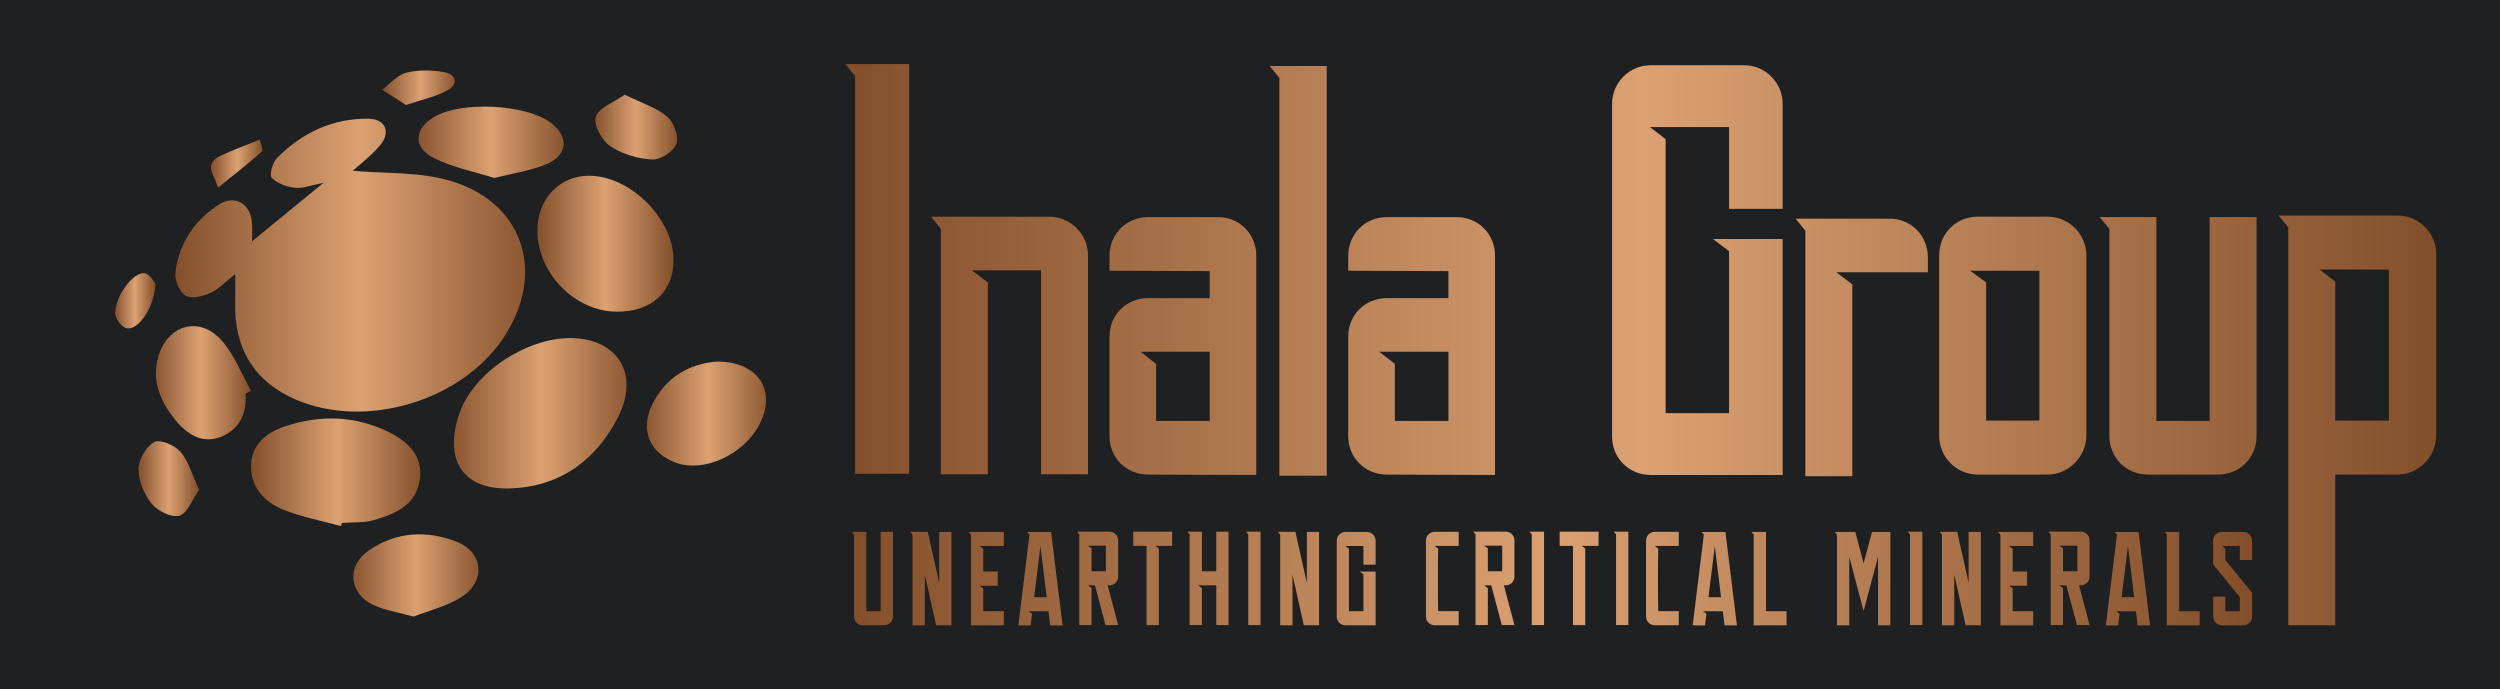 
        <svg xmlns="http://www.w3.org/2000/svg" xmlns:xlink="http://www.w3.org/1999/xlink" version="1.1" width="3161.993" 
        height="871.926" viewBox="0 0 3161.993 871.926">
			<rect fill="#1e2022" width="3161.993" height="871.926"/>
			<g transform="scale(8.1) translate(10, 10)">
				<defs id="SvgjsDefs1001"><linearGradient id="SvgjsLinearGradient1013"><stop id="SvgjsStop1014" stop-color="#834f2a" offset="0"></stop><stop id="SvgjsStop1015" stop-color="#dba173" offset="0.5"></stop><stop id="SvgjsStop1016" stop-color=" #834F2A" offset="1"></stop></linearGradient><linearGradient id="SvgjsLinearGradient1017"><stop id="SvgjsStop1018" stop-color="#834f2a" offset="0"></stop><stop id="SvgjsStop1019" stop-color="#dba173" offset="0.5"></stop><stop id="SvgjsStop1020" stop-color=" #834F2A" offset="1"></stop></linearGradient><linearGradient id="SvgjsLinearGradient1021"><stop id="SvgjsStop1022" stop-color="#834f2a" offset="0"></stop><stop id="SvgjsStop1023" stop-color="#dba173" offset="0.5"></stop><stop id="SvgjsStop1024" stop-color=" #834F2A" offset="1"></stop></linearGradient></defs><g id="SvgjsG1007" featureKey="UFHKJ9-0" transform="matrix(1.129,0,0,1.129,2.355,-12.81)" fill="url(#SvgjsLinearGradient1013)"><path xmlns="http://www.w3.org/2000/svg" fill-rule="evenodd" clip-rule="evenodd" d="M37.854,26.105c4.419,0.427,9.428,0.088,13.873,1.506  c9.941,3.172,12.788,12.875,6.951,21.616c-5.842,8.748-19.074,12.679-28.707,8.529c-5.733-2.47-8.564-7.035-8.386-13.493  c0.031-1.115,0.004-2.23,0.004-3.859c-1.384,1.08-2.314,2.11-3.474,2.62c-1.036,0.456-2.631,0.83-3.42,0.339  c-0.834-0.521-1.51-2.167-1.378-3.21c0.498-3.95,2.573-7.114,5.903-9.304c2.276-1.498,4.431-0.314,4.684,2.432  c0.073,0.803,0.011,1.618,0.011,2.586c3.181-2.606,6.212-5.089,9.882-8.096c-1.812,0.348-2.923,0.822-3.96,0.692  c-1.139-0.141-2.447-0.605-3.204-1.391c-0.354-0.366,0.118-2.113,0.728-2.727c3.469-3.495,7.695-5.516,12.689-5.434  c2.33,0.038,3.104,1.875,1.559,3.693C40.347,24.094,38.744,25.293,37.854,26.105z"></path><path xmlns="http://www.w3.org/2000/svg" fill-rule="evenodd" clip-rule="evenodd" d="M67.94,49.245c6.422,0.004,9.633,4.886,6.659,10.807  c-3.024,6.023-8.019,9.765-15.011,9.989c-6.783,0.217-9.113-4.218-6.999-10.354C54.57,53.937,61.87,49.242,67.94,49.245z"></path><path xmlns="http://www.w3.org/2000/svg" fill-rule="evenodd" clip-rule="evenodd" d="M74.326,45.595c-5.795-0.04-10.959-5.349-10.944-11.251  c0.01-4.357,3.075-7.577,7.186-7.55c5.739,0.039,11.674,6.009,11.645,11.717C82.191,42.906,79.158,45.627,74.326,45.595z"></path><path xmlns="http://www.w3.org/2000/svg" fill-rule="evenodd" clip-rule="evenodd" d="M36.197,75.248c-2.691-0.746-5.478-1.256-8.046-2.303  c-2.54-1.036-4.417-3.082-4.375-6.015c0.041-2.863,2.01-4.553,4.556-5.425c4.971-1.703,9.95-1.554,14.65,0.823  c2.614,1.323,4.723,3.389,4.095,6.751c-0.636,3.414-3.49,4.53-6.349,5.351c-1.381,0.397-2.913,0.271-4.377,0.383  C36.3,74.958,36.249,75.102,36.197,75.248z"></path><path xmlns="http://www.w3.org/2000/svg" fill-rule="evenodd" clip-rule="evenodd" d="M88.205,52.5c5.772-0.035,8.319,4.093,5.863,8.747  c-2.173,4.12-7.616,6.623-11.453,5.267c-3.709-1.311-5.093-4.566-3.344-8.096C81.184,54.559,84.474,52.786,88.205,52.5z"></path><path xmlns="http://www.w3.org/2000/svg" fill-rule="evenodd" clip-rule="evenodd" d="M46.266,87.77c-2.305-0.647-4.112-0.884-5.658-1.646  c-3.387-1.671-3.609-5.446-0.465-7.569c3.783-2.554,7.987-2.739,12.106-1.13c3.565,1.392,4.038,5.329,0.839,7.496  C51.013,86.325,48.388,86.917,46.266,87.77z"></path><path xmlns="http://www.w3.org/2000/svg" fill-rule="evenodd" clip-rule="evenodd" d="M57.453,27.11c-2.69-0.852-5.713-1.424-8.362-2.749  c-2.986-1.494-2.787-4.063,0.091-5.745c3.72-2.173,12.656-1.704,16.048,0.843c2.476,1.857,2.406,4.397-0.435,5.661  C62.648,26.075,60.217,26.391,57.453,27.11z"></path><path xmlns="http://www.w3.org/2000/svg" fill-rule="evenodd" clip-rule="evenodd" d="M23.009,56.955c0.223,2.711-0.844,4.873-3.298,5.907  c-2.602,1.095-4.785-0.288-6.373-2.243c-2.035-2.506-3.362-5.387-2.407-8.749c1.258-4.428,5.612-5.746,8.71-2.37  c1.798,1.958,2.784,4.662,4.135,7.029C23.521,56.671,23.265,56.813,23.009,56.955z"></path><path xmlns="http://www.w3.org/2000/svg" fill-rule="evenodd" clip-rule="evenodd" d="M75.446,15.578c2.298,1.132,4.353,1.767,5.882,3.037  c0.915,0.759,1.645,2.734,1.288,3.751c-0.365,1.041-2.194,2.245-3.323,2.188c-1.999-0.1-4.194-0.742-5.84-1.851  c-1.147-0.772-2.348-2.96-2.011-4.048C71.828,17.411,73.889,16.688,75.446,15.578z"></path><path xmlns="http://www.w3.org/2000/svg" fill-rule="evenodd" clip-rule="evenodd" d="M16.589,70.245c-0.965,1.368-1.612,3.255-2.71,3.568  c-1.08,0.307-3.025-0.646-3.847-1.653c-1.048-1.285-1.825-3.18-1.823-4.81c0.002-1.304,1.066-3.109,2.191-3.732  c0.768-0.426,2.856,0.455,3.629,1.366C15.165,66.325,15.651,68.213,16.589,70.245z"></path><path xmlns="http://www.w3.org/2000/svg" fill-rule="evenodd" clip-rule="evenodd" d="M45.207,17.008c-1.104-0.705-2.2-1.406-3.298-2.105  c1.098-0.819,2.091-2.043,3.317-2.354c1.657-0.42,3.54-0.396,5.239-0.088c1.749,0.317,2.037,1.67,0.427,2.551  C49.295,15.886,47.424,16.257,45.207,17.008z"></path><path xmlns="http://www.w3.org/2000/svg" fill-rule="evenodd" clip-rule="evenodd" d="M10.555,41.71c-0.106,3.194-2.276,6.416-3.938,6.2  c-0.639-0.083-1.572-1.251-1.612-1.966c-0.132-2.368,2.467-5.919,4.086-5.665C9.78,40.388,10.317,41.462,10.555,41.71z"></path><path xmlns="http://www.w3.org/2000/svg" fill-rule="evenodd" clip-rule="evenodd" d="M19.22,28.43c-0.552-1.517-1.03-2.235-0.991-2.923  c0.028-0.5,0.647-1.162,1.165-1.403c1.829-0.85,3.725-1.549,5.596-2.307c0.114,0.565,0.515,1.45,0.297,1.645  C23.54,25.011,21.674,26.448,19.22,28.43z"></path></g><g id="SvgjsG1008" featureKey="nameFeature-0" transform="matrix(4.571,0,0,4.571,118.884,-27.313)" fill="url(#SvgjsLinearGradient1017)"><path d="M2.861 19.973 l-1.845 0 l0 -13.583 l-0.334 -0.414 l2.179 0 l0 13.997 z M3.944 19.987 l0 -8.382 l-0.334 -0.414 l4.037 0 c0.709 0 1.324 0.575 1.324 1.324 l0 7.473 l-1.604 0 l0 -6.965 l-2.366 0 l0.548 0.414 l0 6.551 l-1.604 0 z M10.762 15.802 l0.535 0.414 l0 1.952 l1.832 0 l0 -2.366 l-2.366 0 z M14.719 12.527 l0 7.473 l0 0.013 l-3.69 -0.013 c-0.749 0 -1.324 -0.575 -1.324 -1.31 l0 -3.409 c0 -0.735 0.575 -1.31 1.324 -1.31 l2.099 0 l0 -0.922 l-3.422 -0.013 l0 -0.508 c0 -0.749 0.575 -1.324 1.324 -1.324 l2.38 0 c0.735 0 1.31 0.575 1.31 1.324 z M17.126 20.04 l-1.618 0 l0 -13.596 l-0.334 -0.401 l1.952 0 l0 13.997 z M18.917 15.802 l0.535 0.414 l0 1.952 l1.832 0 l0 -2.366 l-2.366 0 z M22.874 12.527 l0 7.473 l0 0.013 l-3.69 -0.013 c-0.749 0 -1.324 -0.575 -1.324 -1.31 l0 -3.409 c0 -0.735 0.575 -1.31 1.324 -1.31 l2.099 0 l0 -0.922 l-3.422 -0.013 l0 -0.508 c0 -0.749 0.575 -1.324 1.324 -1.324 l2.38 0 c0.735 0 1.31 0.575 1.31 1.324 z M32.701 7.34 l0 3.583 l-1.832 0 l0 -2.794 l-2.701 0 l0.535 0.414 l0 9.358 l2.166 0 l0 -5.535 l-0.548 -0.414 l2.38 0 l0 8.061 l-4.505 0 c-0.749 0 -1.324 -0.575 -1.324 -1.324 l0 -11.35 c0 -0.709 0.575 -1.324 1.324 -1.324 l3.182 0 c0.749 0 1.324 0.615 1.324 1.324 z M33.476 20.053 l0 -8.382 l-0.334 -0.414 l3.209 0 c0.735 0 1.31 0.575 1.31 1.324 l0 0.508 l-3.128 0 l0.548 0.414 l0 6.551 l-1.604 0 z M39.104 13.035 l0.548 0.401 l0 4.719 l1.818 0 l0 -5.12 l-2.366 0 z M43.075 12.513 l0 6.163 c0 0.709 -0.615 1.324 -1.324 1.324 l-2.38 0 c-0.749 0 -1.324 -0.615 -1.324 -1.324 l0 -6.163 c0 -0.749 0.575 -1.324 1.324 -1.324 l2.38 0 c0.749 0 1.324 0.615 1.324 1.324 z M45.468 18.168 l1.818 0 l0 -6.965 l1.604 0 l0 7.473 c0 0.749 -0.575 1.324 -1.324 1.324 l-2.38 0 c-0.749 0 -1.324 -0.575 -1.324 -1.324 l0 -7.072 l-0.334 -0.401 l1.939 0 l0 6.965 z M51.043 12.995 l0.535 0.414 l0 4.746 l1.832 0 l0 -5.16 l-2.366 0 z M55.027 12.473 l0 6.19 c0 0.735 -0.615 1.337 -1.324 1.337 l-2.126 0 l0 5.147 l-1.604 0 l0 -13.596 l-0.334 -0.401 l4.064 0 c0.709 0 1.324 0.575 1.324 1.324 z"></path></g><g id="SvgjsG1009" featureKey="sloganFeature-0" transform="matrix(1.042,0,0,1.042,122.318,66.789)" fill="url(#SvgjsLinearGradient1021)"><path d="M2.834 17.901 l2.152 0 l0 -11.898 l1.845 0 l0 12.674 c0 0.749 -0.615 1.324 -1.324 1.324 l-3.182 0.013 c-0.749 0 -1.324 -0.588 -1.324 -1.337 l0 -12.259 l-0.013 0 l-0.334 -0.414 l2.179 0 l0 11.898 z M9.425 6.003 l2.62 0 l1.711 7.634 l0 -7.62 l1.832 0 l0 13.984 l-2.286 0 l-1.698 -7.594 l0 7.607 l-1.845 0 l0 -13.596 z M18.516 6.43 l-0.334 -0.414 l5.254 0 l0 2.112 l-3.623 0 l0.548 0.414 l0 3.409 l2.166 0 l0 2.126 l-2.714 0 l0.548 0.401 l0 3.422 l3.075 0 l0 2.112 l-4.92 0 l0 -2.112 l0 -3.824 l0 -2.126 l0 -5.521 z M27.981 15.802 l1.885 0 l-0.936 -7.674 z M25.615 20.027 l1.671 -13.596 l-0.334 -0.401 l3.57 0 l1.725 13.997 l-1.858 0 l-0.254 -2.112 l-2.955 -0.013 l0.495 0.388 l-0.214 1.738 l-1.845 0 z M36.591 11.912 l2.152 0 l0 -3.837 l-2.701 0 l0.548 0.414 l0 3.422 z M40.575 7.299 l0 5.401 c0 0.749 -0.575 1.324 -1.324 1.324 l-0.254 0 l1.578 5.949 l-1.898 0 l-1.578 -5.949 l-1.056 0 l0.548 0.414 l0 5.535 l-1.845 0 l0 -11.898 l0 -1.698 l-0.334 -0.414 l4.84 0.013 c0.749 0 1.324 0.575 1.324 1.324 z M44.826 8.102 l-1.992 0 l0 -2.126 l5.829 0 l0 2.126 l-2.54 0 l0.548 0.401 l0 11.484 l-1.845 0 l0 -11.885 z M53.128 5.976 l0 5.936 l2.152 0 l0 -5.936 l1.832 0 l0 13.997 l-1.832 0 l0 -5.949 l-2.701 0 l0.548 0.414 l0 5.535 l-1.845 0 l0 -13.596 l-0.334 -0.401 l2.179 0 z M61.912 19.973 l-1.845 0 l0 -13.583 l-0.334 -0.414 l2.179 0 l0 13.997 z M64.519 6.003 l2.62 0 l1.711 7.634 l0 -7.62 l1.832 0 l0 13.984 l-2.286 0 l-1.698 -7.594 l0 7.607 l-1.845 0 l0 -13.596 z M79.158 7.34 l0 3.583 l-1.832 0 l0 -2.794 l-2.701 0 l0.535 0.414 l0 9.358 l2.166 0 l0 -5.535 l-0.548 -0.414 l2.38 0 l0 8.061 l-4.505 0 c-0.749 0 -1.324 -0.575 -1.324 -1.324 l0 -11.35 c0 -0.709 0.575 -1.324 1.324 -1.324 l3.182 0 c0.749 0 1.324 0.615 1.324 1.324 z M88.021 6.003 l3.583 0 l0 2.112 l-3.623 0 l0.548 0.401 c-0.053 2.353 -0.053 7.032 0 9.372 l3.075 0 l0 2.112 l-3.583 0 c-0.749 0 -1.324 -0.575 -1.324 -1.324 l0 -11.35 c0 -0.749 0.575 -1.324 1.324 -1.324 z M95.976 11.912 l2.152 0 l0 -3.837 l-2.701 0 l0.548 0.414 l0 3.422 z M99.96 7.299 l0 5.401 c0 0.749 -0.575 1.324 -1.324 1.324 l-0.254 0 l1.578 5.949 l-1.898 0 l-1.578 -5.949 l-1.056 0 l0.548 0.414 l0 5.535 l-1.845 0 l0 -11.898 l0 -1.698 l-0.334 -0.414 l4.84 0.013 c0.749 0 1.324 0.575 1.324 1.324 z M104.398 19.973 l-1.845 0 l0 -13.583 l-0.334 -0.414 l2.179 0 l0 13.997 z M108.73 8.102 l-1.992 0 l0 -2.126 l5.829 0 l0 2.126 l-2.54 0 l0.548 0.401 l0 11.484 l-1.845 0 l0 -11.885 z M117.032 19.973 l-1.845 0 l0 -13.583 l-0.334 -0.414 l2.179 0 l0 13.997 z M121.003 6.003 l3.583 0 l0 2.112 l-3.623 0 l0.548 0.401 c-0.053 2.353 -0.053 7.032 0 9.372 l3.075 0 l0 2.112 l-3.583 0 c-0.749 0 -1.324 -0.575 -1.324 -1.324 l0 -11.35 c0 -0.749 0.575 -1.324 1.324 -1.324 z M129.037 15.802 l1.885 0 l-0.936 -7.674 z M126.671 20.027 l1.671 -13.596 l-0.334 -0.401 l3.57 0 l1.725 13.997 l-1.858 0 l-0.254 -2.112 l-2.955 -0.013 l0.495 0.388 l-0.214 1.738 l-1.845 0 z M135.481 6.016 l2.179 0 l0 11.885 l3.075 0 l0 2.112 l-4.92 0 l0 -0.013 l0 -2.099 l0 -11.484 z M147.955 6.016 l3.088 0 l1.243 4.719 l1.257 -4.719 l2.754 0 l-0.013 13.997 l-1.832 0 l0 -10.267 l-2.166 8.128 l0 0.013 l0 -0.013 l0 0.013 l0 -0.013 l-2.152 -8.128 l0 10.267 l-1.845 0 l0 -13.596 z M161.083 19.973 l-1.845 0 l0 -13.583 l-0.334 -0.414 l2.179 0 l0 13.997 z M163.69 6.003 l2.62 0 l1.711 7.634 l0 -7.62 l1.832 0 l0 13.984 l-2.286 0 l-1.698 -7.594 l0 7.607 l-1.845 0 l0 -13.596 z M172.781 6.43 l-0.334 -0.414 l5.254 0 l0 2.112 l-3.623 0 l0.548 0.414 l0 3.409 l2.166 0 l0 2.126 l-2.714 0 l0.548 0.401 l0 3.422 l3.075 0 l0 2.112 l-4.92 0 l0 -2.112 l0 -3.824 l0 -2.126 l0 -5.521 z M182.166 11.912 l2.152 0 l0 -3.837 l-2.701 0 l0.548 0.414 l0 3.422 z M186.15 7.299 l0 5.401 c0 0.749 -0.575 1.324 -1.324 1.324 l-0.254 0 l1.578 5.949 l-1.898 0 l-1.578 -5.949 l-1.056 0 l0.548 0.414 l0 5.535 l-1.845 0 l0 -11.898 l0 -1.698 l-0.334 -0.414 l4.84 0.013 c0.749 0 1.324 0.575 1.324 1.324 z M190.949 15.802 l1.885 0 l-0.936 -7.674 z M188.583 20.027 l1.671 -13.596 l-0.334 -0.401 l3.57 0 l1.725 13.997 l-1.858 0 l-0.254 -2.112 l-2.955 -0.013 l0.495 0.388 l-0.214 1.738 l-1.845 0 z M197.393 6.016 l2.179 0 l0 11.885 l3.075 0 l0 2.112 l-4.92 0 l0 -0.013 l0 -2.099 l0 -11.484 z M210.495 7.34 l0 2.888 l-1.832 0 l0 -2.112 l-2.701 0 l0.535 0.414 l0 1.698 l3.997 4.906 l0 2.112 l0 1.444 c0 0.709 -0.575 1.324 -1.324 1.324 l-3.182 0 c-0.749 0 -1.324 -0.615 -1.324 -1.324 l0 -2.981 l1.832 0 l0 2.193 l2.166 0 l0 -2.112 l-3.997 -4.906 l0 -3.543 c0 -0.749 0.575 -1.324 1.324 -1.324 l3.182 0 c0.749 0 1.324 0.575 1.324 1.324 z"></path></g>
			</g>
		</svg>
	